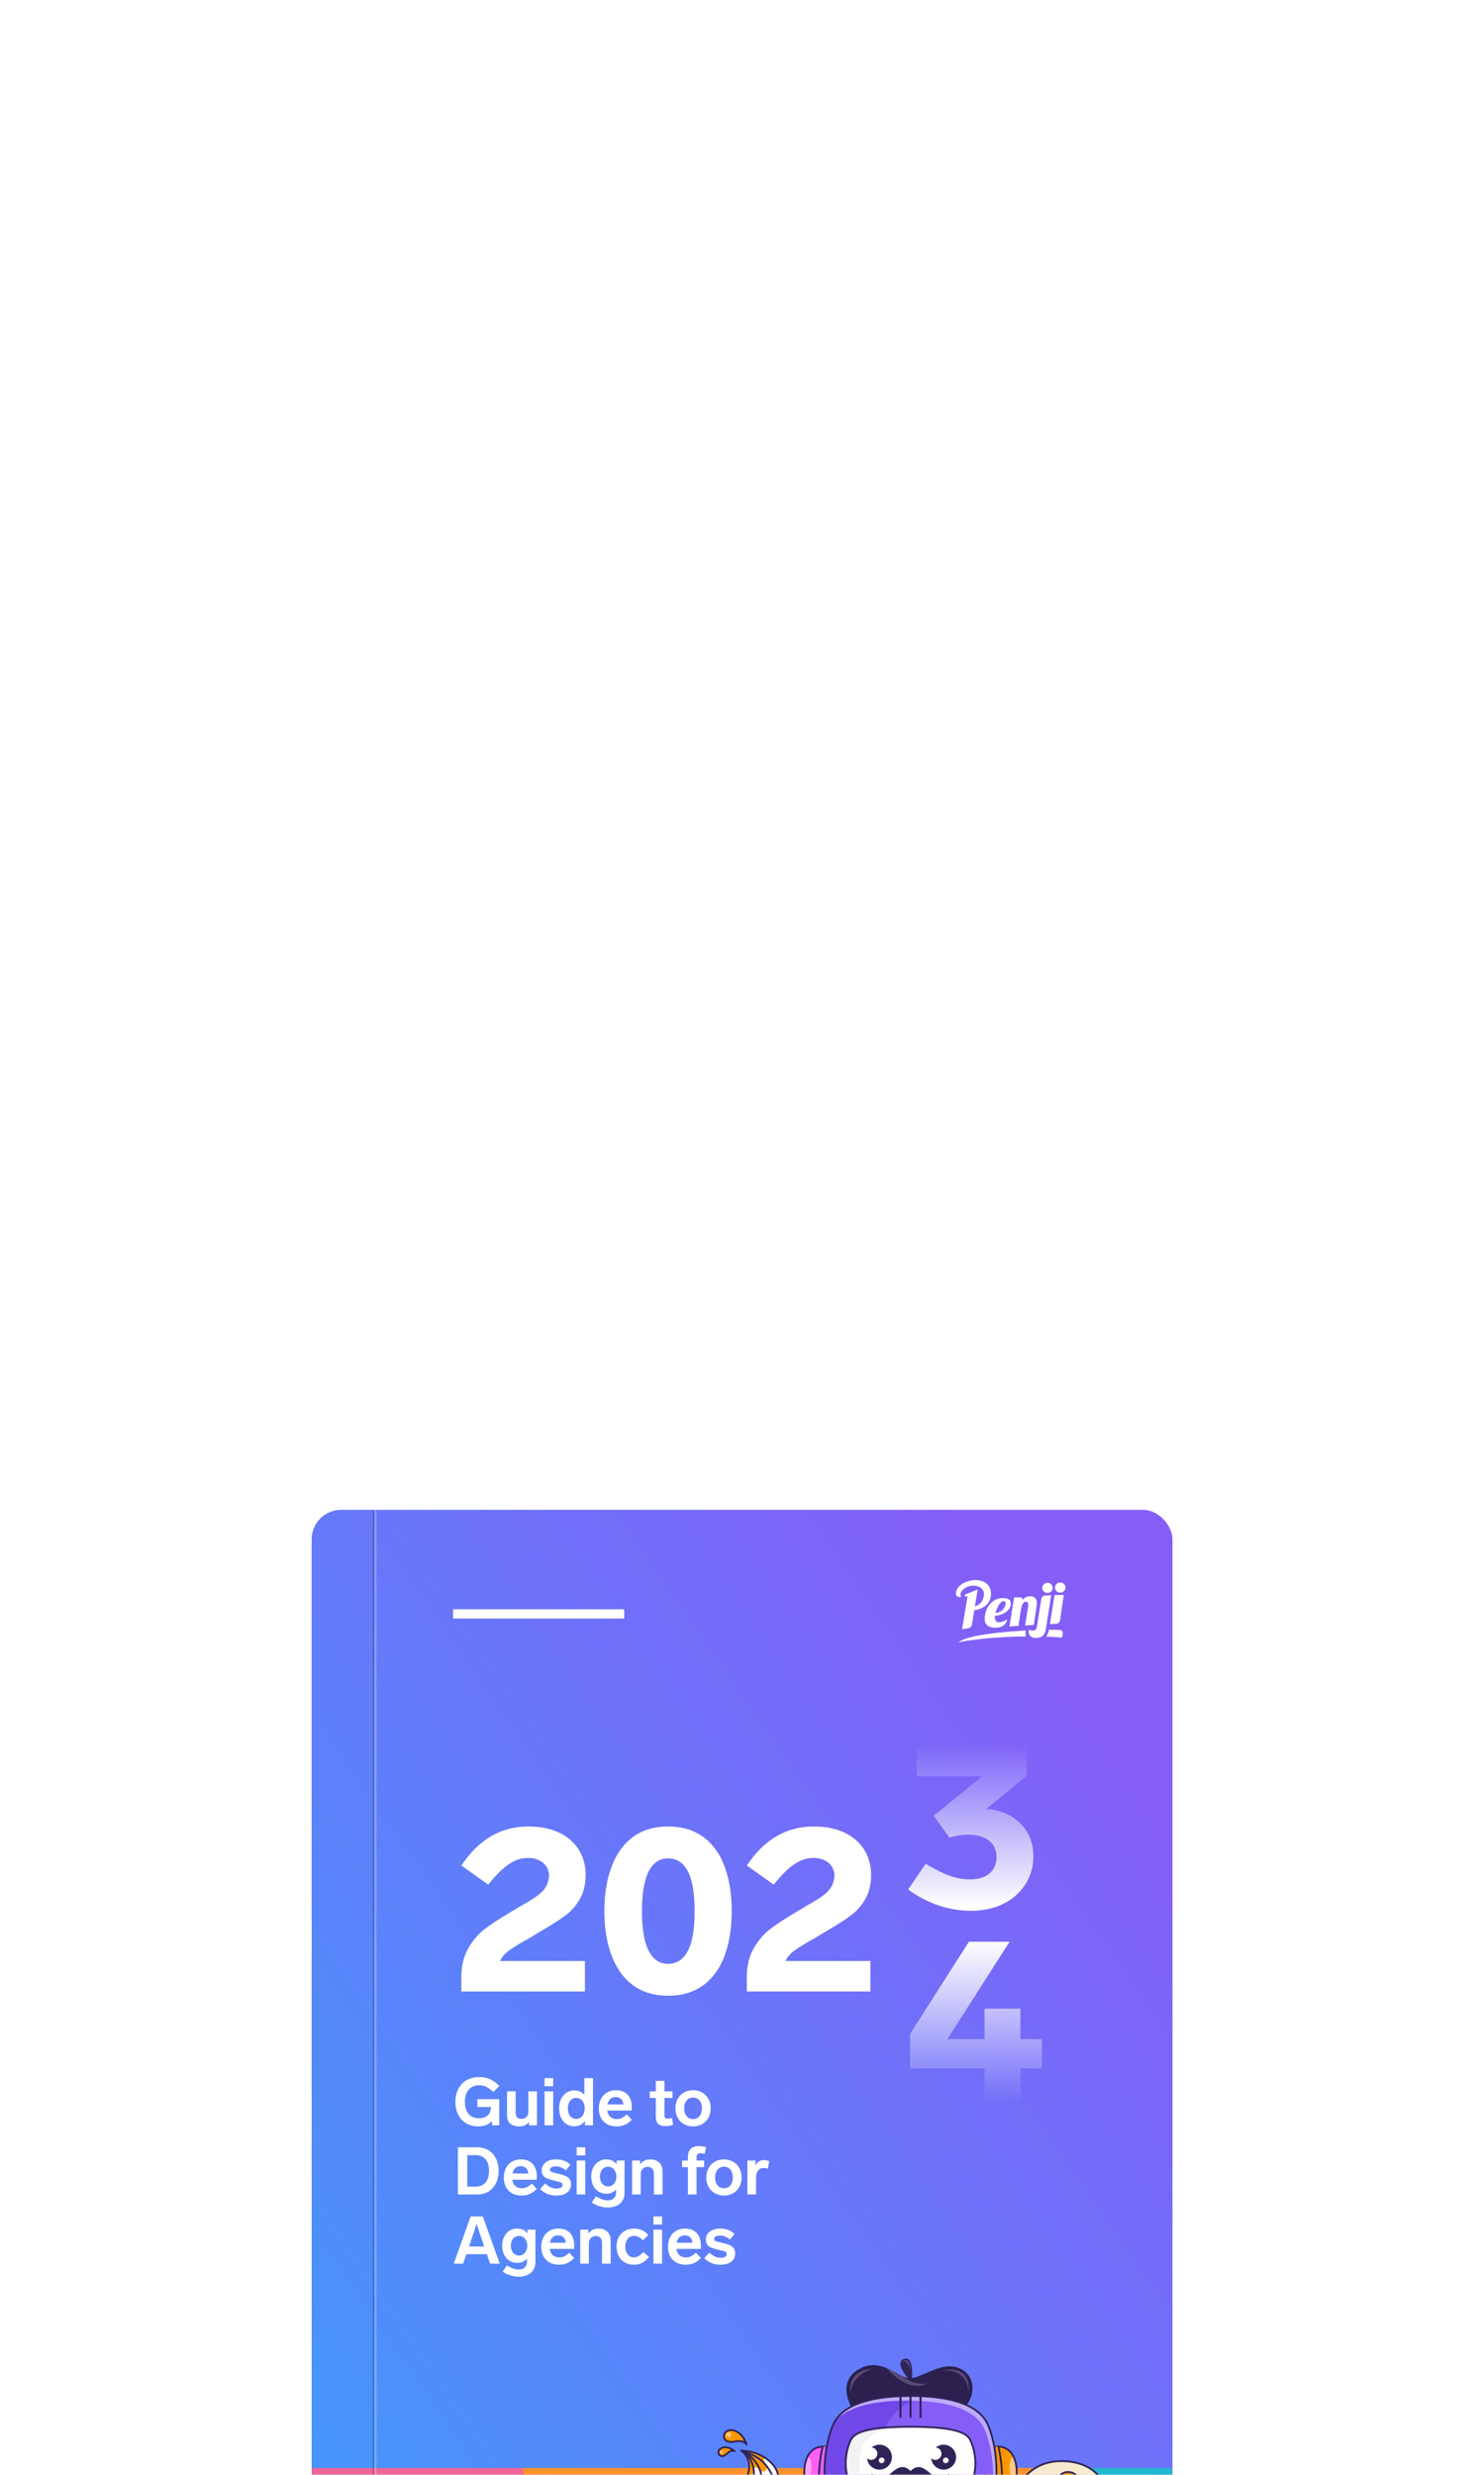 <svg width="880" height="1467" viewBox="0 0 880 1467" fill="none" xmlns="http://www.w3.org/2000/svg">
<g filter="url(#filter0_ddddd_45_76)">
<g clip-path="url(#clip0_45_76)">
<rect x="184.802" y="34" width="510.462" height="790" rx="17.515" fill="url(#paint0_linear_45_76)"/>
<g clip-path="url(#clip1_45_76)">
<path d="M119.269 578.237L308.233 578.237L377.851 850.883H46.667L119.269 578.237Z" fill="#F06595"/>
<path d="M516.093 578.237L705.057 578.237L774.676 850.883H443.491L516.093 578.237Z" fill="#22B8CF"/>
<path d="M562.237 850.883L373.273 850.883L303.655 578.237H634.839L562.237 850.883Z" fill="#FF922B"/>
</g>
<line x1="268.671" y1="95.696" x2="370.145" y2="95.696" stroke="white" stroke-width="5.474"/>
<g clip-path="url(#clip2_45_76)">
<path d="M577.751 93.536C577.689 93.914 577.628 94.283 577.568 94.652C577.469 95.266 577.371 95.881 577.273 96.495C577.163 97.178 577.053 97.861 576.942 98.543C576.809 99.368 576.675 100.193 576.542 101.018C576.481 101.393 576.427 101.77 576.355 102.144C576.158 103.159 575.335 103.975 574.312 104.158C573.49 104.305 572.665 104.436 571.842 104.574C571.472 104.636 571.103 104.698 570.734 104.761C570.705 104.766 570.677 104.773 570.649 104.776C570.524 104.786 570.489 104.751 570.506 104.628C570.527 104.48 570.555 104.332 570.579 104.185C570.739 103.23 570.9 102.275 571.06 101.321C571.216 100.395 571.376 99.469 571.532 98.543C571.699 97.548 571.862 96.553 572.029 95.558C572.219 94.427 572.413 93.297 572.603 92.166C572.758 91.234 572.911 90.302 573.067 89.37C573.222 88.449 573.378 87.528 573.535 86.608C573.596 86.245 573.657 85.881 573.717 85.517C573.726 85.461 573.726 85.404 573.731 85.324C573.547 85.305 573.37 85.313 573.194 85.31C573.01 85.307 572.825 85.308 572.64 85.308C572.463 85.308 572.285 85.308 572.086 85.308C572.131 84.931 572.208 84.573 572.275 84.204L579.713 81.25C579.709 81.322 579.712 81.376 579.703 81.428C579.513 82.6 579.323 83.772 579.132 84.943C578.94 86.132 578.753 87.322 578.563 88.512C578.422 89.388 578.28 90.264 578.136 91.139C578.135 91.155 578.135 91.172 578.136 91.188C578.168 91.187 578.199 91.184 578.23 91.178C579.556 90.787 580.699 90.099 581.618 89.06C582.48 88.088 583.014 86.951 583.279 85.683C583.416 85.021 583.475 84.346 583.456 83.671C583.427 82.591 583.038 81.659 582.298 80.876C581.514 80.046 580.535 79.553 579.45 79.248C578.877 79.09 578.29 78.993 577.697 78.959C576.006 78.856 574.405 79.177 572.904 79.969C572.335 80.27 571.818 80.645 571.343 81.08C570.885 81.498 570.461 81.945 570.113 82.46C569.843 82.86 569.629 83.286 569.553 83.77C569.466 84.32 569.564 84.826 569.927 85.265C569.952 85.295 569.974 85.328 569.996 85.358C569.985 85.373 569.982 85.387 569.973 85.392C569.41 85.696 568.821 85.843 568.193 85.642C567.603 85.453 567.23 85.028 567.008 84.463C566.84 84.033 566.827 83.588 566.889 83.134C566.978 82.493 567.162 81.869 567.436 81.283C567.812 80.472 568.339 79.771 568.978 79.149C569.792 78.356 570.73 77.742 571.744 77.24C573.07 76.586 574.468 76.146 575.914 75.845C576.926 75.635 577.961 75.559 578.993 75.617C580.551 75.701 582.051 76.036 583.459 76.728C584.574 77.276 585.531 78.021 586.268 79.032C586.859 79.842 587.238 80.746 587.433 81.727C587.54 82.259 587.583 82.799 587.617 83.34C587.651 83.907 587.629 84.472 587.566 85.033C587.378 86.725 586.78 88.251 585.689 89.572C584.83 90.612 583.773 91.399 582.581 92.014C581.354 92.648 580.051 93.067 578.702 93.348C578.391 93.414 578.08 93.472 577.751 93.536Z" fill="white"/>
<path d="M606.385 87.343C606.428 87.297 606.458 87.265 606.487 87.232C607.072 86.58 607.74 86.04 608.544 85.68C609.069 85.445 609.617 85.285 610.189 85.24C610.579 85.209 610.973 85.193 611.363 85.211C611.986 85.24 612.579 85.4 613.13 85.704C613.912 86.134 614.394 86.798 614.641 87.644C614.778 88.111 614.837 88.591 614.852 89.077C614.877 89.893 614.79 90.7 614.658 91.504C614.542 92.215 614.441 92.928 614.331 93.641C614.233 94.278 614.132 94.916 614.035 95.554C613.936 96.197 613.841 96.842 613.743 97.486C613.646 98.123 613.545 98.761 613.447 99.399C613.35 100.036 613.254 100.675 613.157 101.313C613.119 101.564 613.084 101.815 613.044 102.065C613.019 102.228 613 102.244 612.835 102.256C612.3 102.29 611.765 102.324 611.23 102.36C610.627 102.4 610.023 102.444 609.419 102.484C608.988 102.513 608.556 102.537 608.124 102.563C608.09 102.566 608.055 102.566 608.021 102.565C607.915 102.56 607.888 102.529 607.905 102.422C607.95 102.126 608 101.831 608.047 101.535C608.158 100.846 608.269 100.158 608.379 99.47C608.478 98.855 608.577 98.241 608.676 97.626C608.785 96.943 608.894 96.26 609.002 95.577C609.124 94.815 609.247 94.053 609.37 93.291C609.468 92.676 609.569 92.062 609.66 91.447C609.702 91.17 609.738 90.889 609.75 90.609C609.768 90.169 609.739 89.731 609.59 89.311C609.548 89.192 609.494 89.077 609.427 88.969C609.229 88.657 608.945 88.484 608.572 88.456C607.819 88.401 607.246 88.727 606.787 89.294C606.308 89.887 606.006 90.569 605.784 91.292C605.638 91.769 605.587 92.262 605.507 92.751C605.38 93.525 605.259 94.299 605.137 95.073C605.027 95.773 604.92 96.473 604.81 97.174C604.713 97.788 604.612 98.402 604.515 99.017C604.405 99.717 604.297 100.418 604.187 101.118C604.109 101.613 604.03 102.108 603.95 102.603C603.925 102.756 603.877 102.796 603.722 102.806C603.015 102.854 602.308 102.902 601.6 102.949C600.922 102.996 600.243 103.042 599.565 103.089C599.323 103.106 599.083 103.131 598.841 103.146C598.653 103.158 598.626 103.129 598.655 102.942C598.724 102.486 598.798 102.031 598.87 101.576C598.97 100.95 599.07 100.324 599.17 99.698C599.27 99.072 599.372 98.446 599.471 97.82C599.592 97.052 599.711 96.283 599.832 95.515C599.94 94.832 600.052 94.149 600.161 93.466C600.259 92.852 600.355 92.236 600.452 91.622C600.55 91.002 600.65 90.382 600.749 89.761C600.847 89.147 600.944 88.532 601.04 87.917C601.134 87.32 601.229 86.722 601.323 86.124C601.344 85.994 601.368 85.976 601.507 85.971C601.512 85.971 601.518 85.971 601.524 85.971C602.378 85.957 603.232 85.943 604.085 85.929C604.408 85.923 604.73 85.908 605.053 85.905C605.703 85.899 606.226 86.318 606.354 86.95C606.378 87.07 606.374 87.197 606.385 87.343Z" fill="white"/>
<path d="M610.079 105.062C610.173 105.097 610.231 105.116 610.287 105.139C610.938 105.408 611.613 105.576 612.32 105.567C612.748 105.56 613.171 105.487 613.576 105.349C614.086 105.178 614.424 104.834 614.609 104.33C614.731 103.998 614.791 103.651 614.852 103.305C614.98 102.573 615.105 101.84 615.225 101.106C615.36 100.27 615.486 99.432 615.619 98.596C615.752 97.759 615.888 96.923 616.021 96.086C616.142 95.318 616.26 94.549 616.382 93.78C616.479 93.165 616.579 92.551 616.677 91.937C616.786 91.254 616.892 90.57 617 89.887C617.123 89.114 617.246 88.34 617.37 87.566C617.407 87.333 617.444 87.098 617.481 86.866C617.661 85.755 618.579 84.88 619.699 84.753C619.836 84.737 619.975 84.728 620.113 84.725C620.707 84.707 621.301 84.694 621.895 84.678C622.304 84.667 622.713 84.654 623.123 84.642C623.157 84.641 623.192 84.638 623.227 84.641C623.326 84.647 623.35 84.668 623.338 84.771C623.317 84.954 623.286 85.136 623.258 85.318C623.133 86.109 623.008 86.9 622.883 87.691C622.751 88.523 622.616 89.353 622.485 90.184C622.374 90.884 622.267 91.585 622.157 92.285C622.062 92.888 621.967 93.492 621.871 94.095C621.772 94.721 621.672 95.347 621.572 95.973C621.461 96.673 621.35 97.373 621.24 98.074C621.143 98.688 621.046 99.303 620.949 99.918C620.827 100.692 620.704 101.466 620.581 102.24C620.508 102.701 620.41 103.16 620.371 103.624C620.34 104.003 620.289 104.38 620.219 104.753C620.034 105.715 619.758 106.646 619.261 107.5C618.537 108.744 617.467 109.506 616.063 109.803C615.249 109.976 614.427 109.977 613.601 109.915C613.044 109.873 612.507 109.752 611.998 109.52C610.954 109.044 610.342 108.226 610.114 107.112C610.009 106.62 609.982 106.115 610.031 105.615C610.05 105.443 610.061 105.272 610.079 105.062Z" fill="white"/>
<path d="M590.034 96.791C589.958 97.344 589.919 97.888 589.983 98.437C590.016 98.719 590.075 98.994 590.176 99.26C590.462 100.012 591.018 100.438 591.796 100.585C592.389 100.698 592.98 100.655 593.565 100.536C594.845 100.276 596 99.729 597.075 98.999C597.125 98.966 597.179 98.939 597.259 98.894C597.259 98.965 597.266 99.004 597.257 99.039C597.017 100.026 596.619 100.941 595.961 101.727C595.346 102.459 594.577 102.976 593.691 103.322C593.022 103.584 592.325 103.731 591.612 103.816C590.911 103.9 590.207 103.908 589.505 103.871C588.515 103.819 587.551 103.636 586.636 103.23C585.27 102.623 584.417 101.594 584.077 100.143C583.889 99.344 583.867 98.534 583.925 97.718C584.05 95.971 584.54 94.319 585.229 92.721C585.64 91.767 586.198 90.898 586.862 90.099C587.562 89.256 588.353 88.508 589.255 87.883C590.251 87.194 591.357 86.762 592.54 86.523C593.214 86.388 593.895 86.322 594.583 86.302C595.295 86.281 596 86.316 596.699 86.456C597.222 86.56 597.722 86.731 598.174 87.025C598.864 87.474 599.262 88.114 599.377 88.921C599.548 90.119 599.299 91.24 598.69 92.279C598.138 93.22 597.384 93.977 596.507 94.615C595.287 95.504 593.923 96.077 592.462 96.43C591.818 96.588 591.163 96.694 590.503 96.747C590.353 96.759 590.205 96.775 590.034 96.791ZM590.312 95.143C590.379 95.143 590.431 95.146 590.482 95.143C590.93 95.108 591.376 95.051 591.807 94.916C593.174 94.487 594.295 93.704 595.17 92.568C595.595 92.015 595.922 91.407 596.114 90.731C596.227 90.331 596.284 89.917 596.284 89.501C596.284 89.202 596.258 88.902 596.125 88.624C595.992 88.342 595.774 88.163 595.468 88.123C595.296 88.104 595.122 88.107 594.951 88.134C594.549 88.192 594.198 88.379 593.874 88.619C593.471 88.916 593.138 89.282 592.836 89.677C592.279 90.405 591.833 91.198 591.438 92.021C590.959 93.016 590.599 94.054 590.312 95.143H590.312Z" fill="white"/>
<path d="M622.611 101.73C622.637 101.554 622.662 101.379 622.689 101.203C622.814 100.412 622.939 99.621 623.065 98.83C623.174 98.147 623.287 97.465 623.394 96.782C623.515 96.014 623.634 95.245 623.755 94.477C623.888 93.64 624.024 92.804 624.157 91.968C624.278 91.199 624.397 90.43 624.518 89.662C624.626 88.979 624.737 88.297 624.846 87.614C624.944 86.999 625.041 86.385 625.137 85.77C625.192 85.423 625.248 85.076 625.305 84.729C625.33 84.579 625.34 84.573 625.49 84.558C625.513 84.555 625.536 84.555 625.56 84.554C626.114 84.539 626.666 84.525 627.22 84.508C628.004 84.484 628.788 84.459 629.571 84.433C629.929 84.422 630.286 84.409 630.643 84.399C630.812 84.394 630.834 84.421 630.809 84.59C630.688 85.399 630.563 86.208 630.443 87.017C630.321 87.831 630.205 88.648 630.084 89.463C629.964 90.272 629.839 91.081 629.719 91.89C629.62 92.551 629.526 93.213 629.428 93.874C629.342 94.456 629.253 95.037 629.166 95.618C629.079 96.199 628.996 96.781 628.91 97.362C628.825 97.938 628.739 98.514 628.652 99.089C628.628 99.249 628.608 99.409 628.572 99.566C628.334 100.606 627.525 101.372 626.477 101.546C626.319 101.573 626.156 101.579 625.995 101.587C625.454 101.616 624.913 101.641 624.372 101.67C623.808 101.7 623.244 101.732 622.68 101.764L622.611 101.73Z" fill="white"/>
<path d="M568.523 112.459C568.731 112.308 568.935 112.147 569.149 112.006C569.869 111.529 570.647 111.166 571.446 110.845C572.974 110.233 574.553 109.784 576.149 109.388C577.525 109.047 578.911 108.755 580.305 108.499C581.341 108.308 582.382 108.135 583.421 107.966C584.234 107.833 585.048 107.711 585.864 107.595C586.6 107.491 587.337 107.399 588.074 107.305C588.777 107.214 589.48 107.125 590.183 107.041C590.744 106.975 591.306 106.917 591.867 106.856C592.359 106.802 592.852 106.745 593.344 106.695C593.757 106.652 594.171 106.617 594.584 106.578C595.128 106.525 595.673 106.468 596.218 106.417C596.671 106.375 597.125 106.341 597.578 106.302C598.066 106.26 598.554 106.215 599.042 106.174C599.364 106.147 599.686 106.124 600.008 106.099C600.582 106.054 601.157 106.009 601.731 105.967C602.111 105.939 602.49 105.915 602.87 105.889C603.514 105.846 604.158 105.802 604.802 105.758C605.003 105.745 605.205 105.732 605.406 105.721C606.12 105.681 606.834 105.642 607.548 105.604C607.726 105.595 607.904 105.583 608.083 105.573C608.128 105.57 608.173 105.573 608.237 105.573C608.051 106.742 608.073 107.889 608.397 109.033C608.328 109.039 608.284 109.046 608.239 109.047C607.501 109.059 606.762 109.069 606.024 109.081C605.465 109.091 604.906 109.104 604.346 109.118C603.568 109.139 602.79 109.161 602.011 109.186C601.354 109.207 600.697 109.23 600.04 109.255C599.51 109.275 598.98 109.298 598.45 109.322C597.707 109.356 596.965 109.391 596.222 109.428C595.606 109.459 594.99 109.493 594.374 109.53C593.614 109.575 592.855 109.621 592.095 109.67C591.428 109.713 590.761 109.759 590.095 109.808C589.342 109.863 588.589 109.921 587.836 109.981C587.153 110.036 586.469 110.094 585.786 110.155C585.046 110.221 584.306 110.29 583.566 110.362C582.781 110.44 581.996 110.518 581.211 110.605C580.364 110.699 579.517 110.8 578.671 110.904C577.819 111.008 576.967 111.112 576.117 111.228C575.289 111.342 574.463 111.462 573.639 111.596C572.461 111.788 571.287 111.991 570.113 112.198C569.642 112.281 569.176 112.388 568.707 112.483C568.653 112.494 568.597 112.501 568.543 112.511C568.537 112.495 568.53 112.478 568.523 112.459Z" fill="white"/>
<path d="M620.351 109.138C620.565 108.809 620.783 108.483 620.99 108.151C621.352 107.571 621.566 106.933 621.71 106.27C621.792 105.893 621.865 105.514 621.946 105.116C621.991 105.108 622.036 105.103 622.081 105.101C623.056 105.101 624.031 105.098 625.006 105.103C625.525 105.106 626.043 105.113 626.562 105.133C627.23 105.159 627.897 105.194 628.565 105.237C628.799 105.252 629.032 105.301 629.266 105.331C629.431 105.352 629.554 105.438 629.66 105.56C629.946 105.888 630.097 106.277 630.156 106.702C630.281 107.592 630.148 108.449 629.792 109.271C629.735 109.402 629.649 109.52 629.575 109.644C629.532 109.717 629.466 109.733 629.383 109.726C628.826 109.678 628.27 109.631 627.712 109.591C627.023 109.54 626.333 109.493 625.643 109.449C625.068 109.412 624.493 109.378 623.917 109.348C623.158 109.309 622.398 109.275 621.638 109.24C621.212 109.22 620.786 109.2 620.36 109.179L620.351 109.138Z" fill="white"/>
<path d="M628.738 83.081C627.416 83.034 626.43 82.475 625.899 81.298C625.388 80.166 625.555 79.079 626.379 78.121C626.826 77.601 627.377 77.247 628.054 77.119C629.063 76.928 629.975 77.127 630.763 77.819C631.137 78.148 631.465 78.51 631.637 78.982C632.046 80.109 631.881 81.135 631.065 82.037C630.609 82.539 630.058 82.878 629.388 83.003C629.162 83.045 628.931 83.058 628.738 83.081Z" fill="white"/>
<path d="M621.186 83.285C619.913 83.258 618.999 82.733 618.396 81.697C618.079 81.152 618.007 80.551 618.063 79.924C618.164 78.791 619.141 77.686 620.197 77.395C621.319 77.086 622.34 77.274 623.225 78.071C623.61 78.417 623.932 78.805 624.091 79.3C624.437 80.379 624.268 81.36 623.501 82.217C623.045 82.727 622.494 83.078 621.817 83.206C621.587 83.25 621.35 83.265 621.186 83.285Z" fill="white"/>
<path d="M622.611 101.73L622.681 101.765C622.635 101.798 622.612 101.785 622.611 101.73Z" fill="white"/>
<path d="M620.351 109.138L620.36 109.179L620.351 109.138Z" fill="white"/>
</g>
<g filter="url(#filter1_dd_45_76)">
<path d="M310.708 287.484C312.809 286.363 314.351 285.522 315.332 284.821L320.937 281.458C327.242 277.815 332.006 274.732 335.509 272.07C339.012 269.408 341.815 266.185 343.917 262.402C346.159 258.478 347.28 253.714 347.28 248.109C347.28 232.696 336.07 219.524 313.37 219.524C296.555 219.524 283.804 227.511 273.575 242.644L289.549 253.994C298.097 243.205 305.103 238.16 313.09 238.16C320.516 238.16 325.561 242.504 325.561 248.81C324.86 257.217 320.236 260.16 308.185 267.026L301.88 270.809C295.574 274.592 290.67 277.815 287.027 280.618C283.524 283.42 280.301 287.203 277.639 291.827C274.976 296.451 273.575 302.056 273.575 308.642V317.33H346.859V299.254H296.555C298.377 294.91 302.3 292.388 310.708 287.484ZM427.462 238.16C420.877 225.69 410.367 219.524 396.215 219.524C381.923 219.524 371.554 225.69 364.968 238.16C360.624 246.708 358.382 257.217 358.382 269.688C358.382 282.159 360.624 292.668 364.968 301.216C371.554 313.686 381.923 319.852 396.215 319.852C410.367 319.852 420.877 313.686 427.462 301.216C431.806 292.388 433.908 281.879 433.908 269.688C433.908 257.497 431.806 246.988 427.462 238.16ZM384.305 246.848C386.967 241.243 390.89 238.441 396.215 238.441C401.54 238.441 405.603 241.243 408.266 246.848C410.648 251.752 411.909 259.459 411.909 269.688C411.909 279.917 410.648 287.624 408.266 292.528C405.603 298.133 401.54 300.935 396.215 300.935C390.89 300.935 386.967 298.133 384.305 292.528C381.923 287.343 380.661 279.637 380.661 269.688C380.661 259.739 381.923 252.033 384.305 246.848ZM479.976 287.484C482.078 286.363 483.62 285.522 484.6 284.821L490.205 281.458C496.511 277.815 501.275 274.732 504.778 272.07C508.281 269.408 511.084 266.185 513.185 262.402C515.427 258.478 516.548 253.714 516.548 248.109C516.548 232.696 505.339 219.524 482.639 219.524C465.824 219.524 453.073 227.511 442.844 242.644L458.818 253.994C467.365 243.205 474.372 238.16 482.358 238.16C489.785 238.16 494.829 242.504 494.829 248.81C494.129 257.217 489.505 260.16 477.454 267.026L471.149 270.809C464.843 274.592 459.939 277.815 456.296 280.618C452.793 283.42 449.57 287.203 446.908 291.827C444.245 296.451 442.844 302.056 442.844 308.642V317.33H516.128V299.254H465.824C467.646 294.91 471.569 292.388 479.976 287.484Z" fill="white"/>
</g>
<path d="M612.804 239.597C612.804 231.47 610.142 224.884 604.957 219.84C599.773 214.655 593.187 211.853 584.92 211.292L608.74 191.675V173.879H543.584V191.955H582.397L553.672 215.356L563.061 228.387C566.424 227.126 570.347 226.565 574.691 226.565C584.079 226.565 590.945 231.33 590.945 239.597C590.945 247.864 585.34 253.049 575.391 253.049C566.844 253.049 559.978 250.386 548.908 243.8L538.539 259.074C550.169 267.481 562.64 271.685 575.952 271.685C599.492 271.685 612.804 256.131 612.804 239.597Z" fill="url(#paint1_linear_45_76)"/>
<path d="M605.115 347.743V329.668H583.816V347.743H561.817L598.669 290.013H574.568L539.678 344.661V365.119H583.816V385.296H605.115V365.119H617.866V347.743H605.115Z" fill="url(#paint2_linear_45_76)"/>
<g filter="url(#filter2_dd_45_76)">
<path d="M283.055 385.795H291.055V386.229C291.055 390.13 288.415 392.495 284.001 392.495C278.839 392.495 275.686 388.948 275.686 382.642C275.686 376.494 279.036 372.908 284.119 372.908C285.656 372.908 287.036 373.223 288.257 373.815C289.518 374.406 290.977 375.43 292.592 376.888L296.06 373.302C292.317 369.519 289.006 368.061 284.159 368.061C275.489 367.943 269.971 374.366 270.05 382.642C270.05 391.194 275.055 397.303 283.568 397.303C287.272 397.303 289.952 396.199 291.568 394.032L291.844 396.672H296.06V381.145H283.055V385.795ZM313.278 376.534V388.672C313.278 391.391 311.701 392.849 309.14 392.849C306.933 392.849 305.79 391.588 305.79 389.499V376.534H300.667V390.918C300.667 394.82 303.031 397.303 307.8 397.303C310.677 397.303 312.647 396.278 313.711 394.544V396.672H318.401V376.534H313.278ZM328.035 376.534H322.911V396.672H328.035V376.534ZM328.035 368.691H322.911V373.499H328.035V368.691ZM346.523 368.691V378.622C345.144 376.849 343.134 375.982 340.494 375.982C335.37 375.982 331.548 380.159 331.548 386.623C331.548 393.007 335.292 397.263 340.454 397.263C343.292 397.263 345.42 396.199 346.878 394.032V396.672H351.646V368.691H346.523ZM346.72 386.623C346.72 390.406 344.632 392.849 341.636 392.849C338.641 392.849 336.75 390.406 336.75 386.623C336.75 382.839 338.72 380.435 341.676 380.435C344.632 380.435 346.72 382.8 346.72 386.623ZM371.77 390.209C370.509 391.273 369.484 391.982 368.657 392.376C367.869 392.77 366.923 392.968 365.78 392.968C362.43 392.968 360.578 391.036 360.105 387.923H374.568C374.608 387.332 374.647 386.662 374.647 385.913C374.647 379.608 371.258 375.864 365.228 375.864C358.962 375.864 355.1 380.435 355.1 386.701C355.1 393.125 359.159 397.303 365.662 397.303C369.09 397.303 371.81 396.238 374.647 393.362L371.77 390.209ZM360.223 384.258C360.814 381.539 362.43 379.884 365.071 379.884C367.79 379.884 369.445 381.539 369.642 384.258H360.223ZM398.54 392.337C397.555 392.573 396.727 392.692 396.018 392.692C394.599 392.692 394.008 392.219 394.008 390.839V380.435H398.816V376.534H394.008V370.307H388.885V376.534H385.298V380.435H388.885V391.47C388.885 395.293 390.619 397.145 394.599 397.145C396.136 397.145 397.634 396.908 399.131 396.396L398.54 392.337ZM421.44 386.583C421.44 380.199 417.065 375.864 410.996 375.864C404.888 375.864 400.513 380.199 400.513 386.583C400.513 392.968 404.888 397.303 410.996 397.303C417.065 397.303 421.44 392.968 421.44 386.583ZM405.715 386.583C405.715 382.76 407.804 380.199 410.996 380.199C414.149 380.199 416.238 382.76 416.238 386.583C416.238 390.485 414.149 392.968 410.996 392.968C407.804 392.968 405.715 390.485 405.715 386.583ZM295.666 423.682C295.666 415.445 290.858 409.691 282.937 409.691H271.548V437.672H282.937C290.858 437.672 295.666 431.918 295.666 423.682ZM282.11 414.342C286.878 414.342 289.991 417.534 289.991 423.682C289.991 429.83 286.878 433.022 282.11 433.022H277.065V414.342H282.11ZM315.427 431.209C314.166 432.273 313.141 432.982 312.314 433.376C311.526 433.77 310.58 433.968 309.437 433.968C306.087 433.968 304.235 432.036 303.762 428.923H318.225C318.265 428.332 318.304 427.662 318.304 426.913C318.304 420.608 314.915 416.864 308.885 416.864C302.619 416.864 298.757 421.435 298.757 427.701C298.757 434.125 302.816 438.303 309.319 438.303C312.747 438.303 315.466 437.238 318.304 434.362L315.427 431.209ZM303.88 425.258C304.471 422.539 306.087 420.884 308.727 420.884C311.447 420.884 313.102 422.539 313.299 425.258H303.88ZM338.305 420.017C335.507 417.691 333.103 416.864 329.635 416.864C324.354 416.864 321.241 419.701 321.241 423.169C321.241 426.756 322.896 428.174 328.65 429.435C330.069 429.751 331.054 429.987 331.606 430.145C332.157 430.263 332.63 430.499 333.024 430.815C333.418 431.091 333.615 431.524 333.615 432.036C333.615 433.416 332.157 434.165 330.108 434.165C328.886 434.165 327.822 433.968 326.837 433.573C325.852 433.14 324.669 432.352 323.211 431.169L320.256 434.48C323.448 437.317 326.167 438.303 329.99 438.303C335.349 438.303 338.62 435.662 338.62 431.721C338.62 427.977 336.492 426.559 330.817 425.297C327.98 424.667 327.192 424.47 326.561 423.997C326.285 423.76 326.128 423.445 326.128 423.012C326.128 421.79 327.468 421.002 329.517 421.002C331.684 421.002 333.182 421.514 335.546 423.366L338.305 420.017ZM347.085 417.534H341.962V437.672H347.085V417.534ZM347.085 409.691H341.962V414.499H347.085V409.691ZM365.613 417.534V419.78C364.313 417.849 362.263 416.864 359.465 416.864C354.381 416.864 350.598 421.041 350.598 427.031C350.598 433.061 354.381 437.199 359.465 437.199C362.027 437.199 363.958 436.332 365.337 434.637V436.253C365.337 439.603 363.406 441.14 360.411 441.14C358.165 441.14 356.352 440.47 353.396 438.736L350.913 442.441C353.948 444.411 357.14 445.396 360.49 445.396C366.165 445.396 370.342 442.362 370.342 436.687V417.534H365.613ZM365.495 427.031C365.495 430.499 363.446 432.864 360.608 432.864C357.731 432.864 355.761 430.499 355.761 427.031C355.761 423.563 357.731 421.238 360.608 421.238C363.446 421.238 365.495 423.563 365.495 427.031ZM392.878 423.879C392.878 419.662 390.238 416.864 385.666 416.864C382.986 416.864 380.898 417.928 379.597 419.82V417.534H374.829V437.672H379.952V425.534C379.952 423.012 381.647 421.278 384.011 421.278C386.415 421.278 387.755 422.736 387.755 425.416V437.672H392.878V423.879ZM413.056 415.8C413.056 413.908 413.804 413.199 415.499 413.199C416.129 413.199 416.918 413.317 417.863 413.514L418.77 409.691C417.351 409.218 415.932 408.982 414.474 408.982C410.218 408.982 407.932 411.149 407.932 415.524V417.534H404.464V421.435H407.932V437.672H413.056V421.435H417.548V417.534H413.056V415.8ZM439.759 427.583C439.759 421.199 435.384 416.864 429.315 416.864C423.207 416.864 418.832 421.199 418.832 427.583C418.832 433.968 423.207 438.303 429.315 438.303C435.384 438.303 439.759 433.968 439.759 427.583ZM424.034 427.583C424.034 423.76 426.123 421.199 429.315 421.199C432.468 421.199 434.557 423.76 434.557 427.583C434.557 431.485 432.468 433.968 429.315 433.968C426.123 433.968 424.034 431.485 424.034 427.583ZM456.223 417.849C454.962 417.455 453.898 417.258 453.031 417.258C450.706 417.258 449.05 418.322 447.986 420.489V417.534H443.218V437.672H448.341V427.741C448.341 424.115 450.036 421.948 452.755 421.948C453.425 421.948 454.292 422.066 455.317 422.342L456.223 417.849ZM290.622 478.672H296.336L286.326 450.691H279.075L269.065 478.672H274.622L276.553 473.076H288.73L290.622 478.672ZM278.129 468.504L279.193 465.352L279.587 464.169C281.045 459.953 282.07 456.879 282.622 454.948C283.292 457.273 284.238 460.071 285.38 463.302L286.05 465.273L287.154 468.504H278.129ZM312.772 458.534V460.78C311.472 458.849 309.422 457.864 306.624 457.864C301.54 457.864 297.757 462.041 297.757 468.031C297.757 474.061 301.54 478.199 306.624 478.199C309.186 478.199 311.117 477.332 312.496 475.637V477.253C312.496 480.603 310.565 482.14 307.57 482.14C305.324 482.14 303.511 481.47 300.555 479.736L298.072 483.441C301.107 485.411 304.299 486.396 307.649 486.396C313.324 486.396 317.501 483.362 317.501 477.687V458.534H312.772ZM312.654 468.031C312.654 471.499 310.605 473.864 307.767 473.864C304.89 473.864 302.92 471.499 302.92 468.031C302.92 464.563 304.89 462.238 307.767 462.238C310.605 462.238 312.654 464.563 312.654 468.031ZM337.633 472.209C336.372 473.273 335.348 473.982 334.52 474.376C333.732 474.77 332.786 474.968 331.643 474.968C328.293 474.968 326.441 473.036 325.968 469.923H340.431C340.471 469.332 340.51 468.662 340.51 467.913C340.51 461.608 337.121 457.864 331.091 457.864C324.825 457.864 320.963 462.435 320.963 468.701C320.963 475.125 325.022 479.303 331.525 479.303C334.954 479.303 337.673 478.238 340.51 475.362L337.633 472.209ZM326.086 466.258C326.678 463.539 328.293 461.884 330.934 461.884C333.653 461.884 335.308 463.539 335.505 466.258H326.086ZM362.128 464.879C362.128 460.662 359.488 457.864 354.916 457.864C352.236 457.864 350.148 458.928 348.847 460.82V458.534H344.079V478.672H349.202V466.534C349.202 464.012 350.896 462.278 353.261 462.278C355.665 462.278 357.005 463.736 357.005 466.416V478.672H362.128V464.879ZM376.011 462.199C377.705 462.199 379.085 462.79 381.252 464.839L384.444 461.687C381.883 458.888 379.361 457.864 376.011 457.864C369.902 457.864 365.607 462.002 365.607 468.583C365.607 475.165 369.823 479.303 375.892 479.303C379.518 479.303 382.04 478.12 384.838 474.652L381.449 471.815C379.361 474.061 377.902 474.928 375.971 474.928C372.7 474.928 370.809 472.248 370.809 468.583C370.809 464.918 372.74 462.199 376.011 462.199ZM392.614 458.534H387.491V478.672H392.614V458.534ZM392.614 450.691H387.491V455.499H392.614V450.691ZM412.758 472.209C411.496 473.273 410.472 473.982 409.644 474.376C408.856 474.77 407.91 474.968 406.767 474.968C403.417 474.968 401.565 473.036 401.092 469.923H415.556C415.595 469.332 415.634 468.662 415.634 467.913C415.634 461.608 412.245 457.864 406.216 457.864C399.949 457.864 396.087 462.435 396.087 468.701C396.087 475.125 400.146 479.303 406.649 479.303C410.078 479.303 412.797 478.238 415.634 475.362L412.758 472.209ZM401.211 466.258C401.802 463.539 403.417 461.884 406.058 461.884C408.777 461.884 410.432 463.539 410.629 466.258H401.211ZM435.636 461.017C432.838 458.691 430.434 457.864 426.966 457.864C421.685 457.864 418.571 460.701 418.571 464.169C418.571 467.756 420.227 469.174 425.98 470.435C427.399 470.751 428.384 470.987 428.936 471.145C429.488 471.263 429.961 471.499 430.355 471.815C430.749 472.091 430.946 472.524 430.946 473.036C430.946 474.416 429.488 475.165 427.438 475.165C426.217 475.165 425.153 474.968 424.167 474.573C423.182 474.14 422 473.352 420.542 472.169L417.586 475.48C420.778 478.317 423.497 479.303 427.32 479.303C432.68 479.303 435.951 476.662 435.951 472.721C435.951 468.977 433.823 467.559 428.148 466.297C425.31 465.667 424.522 465.47 423.892 464.997C423.616 464.76 423.458 464.445 423.458 464.012C423.458 462.79 424.798 462.002 426.847 462.002C429.015 462.002 430.512 462.514 432.877 464.366L435.636 461.017Z" fill="white"/>
</g>
<path d="M500.09 636.316C490.548 632.017 474.833 626.65 463.806 625.987L467.109 648.614C481.74 658.752 501.285 668.277 501.285 668.277L512.312 654.048C512.312 654.048 514.869 642.972 500.09 636.316Z" fill="#5CBBFF"/>
<path d="M500.09 636.316C490.548 632.017 474.833 626.648 463.806 625.987L464.075 627.743C474.876 628.967 489.022 633.867 497.868 637.851C510.104 643.363 510.462 651.901 510.225 654.679L512.334 654.048C512.334 654.048 514.869 642.972 500.09 636.316Z" fill="#B7E1FF"/>
<path d="M504.461 664.191C504.461 664.191 481.964 653.056 466.324 643.174" stroke="#302357" stroke-width="1.069" stroke-linecap="round" stroke-linejoin="round"/>
<path d="M500.09 636.316C490.548 632.017 474.833 626.65 463.806 625.987L467.109 648.614C481.74 658.752 501.285 668.277 501.285 668.277L512.312 654.048C512.312 654.048 514.869 642.972 500.09 636.316Z" stroke="#302357" stroke-width="1.069" stroke-linecap="round" stroke-linejoin="round"/>
<path d="M567.528 654.048C567.528 654.048 564.983 642.972 579.762 636.316C594.541 629.66 624.137 620.429 628.169 630.113C633.023 641.742 578.545 668.282 578.545 668.282L567.528 654.048Z" fill="#5CBBFF"/>
<path d="M581.997 637.851C569.762 643.363 569.403 651.901 569.64 654.679L567.531 654.048C567.531 654.048 564.985 642.972 579.764 636.316C593.662 630.056 620.652 621.523 627.181 628.573C618.136 624.579 594.643 632.155 581.997 637.851Z" fill="#B7E1FF"/>
<path d="M575.39 664.191C575.39 664.191 628.193 638.066 628.25 630.321" stroke="#302357" stroke-width="1.069" stroke-linecap="round" stroke-linejoin="round"/>
<path d="M567.528 654.048C567.528 654.048 564.983 642.972 579.762 636.316C594.541 629.66 624.137 620.429 628.169 630.113C633.023 641.742 578.545 668.282 578.545 668.282L567.528 654.048Z" stroke="#302357" stroke-width="1.069" stroke-linecap="round" stroke-linejoin="round"/>
<path d="M456.888 618.395L452.319 620.606L463.7 642.182L468.803 651.85C469.268 652.733 470.058 653.4 471.006 653.712C471.954 654.023 472.986 653.954 473.884 653.519C474.785 653.087 475.483 652.321 475.829 651.383C476.175 650.445 476.143 649.41 475.739 648.495L461.459 616.183L456.888 618.395Z" fill="#CDBBFC" stroke="#302357" stroke-width="1.069" stroke-linecap="round" stroke-linejoin="round"/>
<path d="M457.86 620.169C461.858 618.233 464.137 614.677 462.95 612.225C461.763 609.773 457.56 609.354 453.562 611.289C449.564 613.224 447.285 616.781 448.472 619.233C449.659 621.685 453.862 622.104 457.86 620.169Z" fill="#E3D9FD" stroke="#302357" stroke-width="1.069" stroke-linecap="round" stroke-linejoin="round"/>
<path d="M439.574 591.72C439.574 591.72 447.088 596.421 443.107 607.044C440.467 614.075 448.822 620.833 457.255 615.531C468.229 608.629 457.298 592.014 439.574 591.72Z" fill="white"/>
<path d="M445.639 606.1C446.126 605.666 446.461 605.088 446.594 604.449C446.729 603.891 446.753 603.308 446.945 602.766C447.136 602.224 447.546 601.707 448.112 601.623C448.628 601.547 449.129 601.847 449.496 602.216C449.863 602.586 450.143 603.025 450.529 603.384C450.944 603.759 451.466 603.995 452.021 604.061C452.577 604.126 453.139 604.017 453.63 603.748C454.106 603.456 454.463 603.004 454.637 602.473C454.811 601.942 454.791 601.366 454.58 600.849C454.291 600.229 453.725 599.77 453.39 599.18C452.972 598.424 452.967 597.507 453.077 596.652C453.121 596.321 453.18 595.989 453.234 595.657C449.123 593.127 444.401 591.765 439.574 591.72C439.574 591.72 446.691 596.186 443.39 606.213C443.521 606.319 443.667 606.403 443.824 606.464C444.133 606.564 444.462 606.583 444.78 606.52C445.097 606.456 445.394 606.311 445.639 606.1V606.1Z" fill="#FB9600"/>
<path d="M458.825 614.342C458.825 614.342 461.063 607.988 453.191 599.163C448.819 594.263 439.574 591.72 439.574 591.72C439.574 591.72 446.829 594.379 450.151 601.968C453.342 609.25 450.065 613.025 454.636 616.801" stroke="#302357" stroke-width="1.069" stroke-linecap="round" stroke-linejoin="round"/>
<path d="M439.574 591.72C439.574 591.72 444.507 592.915 446.586 601.159C447.487 604.741 446.915 606.752 446.37 608.678C445.615 611.343 445.181 614.63 448.921 617.168" stroke="#302357" stroke-width="1.069" stroke-linecap="round" stroke-linejoin="round"/>
<path d="M439.574 591.72C439.574 591.72 447.088 596.421 443.107 607.044C440.467 614.075 448.822 620.833 457.255 615.531C468.229 608.629 457.298 592.014 439.574 591.72Z" stroke="#302357" stroke-width="1.069" stroke-linecap="round" stroke-linejoin="round"/>
<path d="M455.734 640.499C452.834 633.781 451.791 627.694 457.589 624.857C463.387 622.02 470.434 625.164 473.334 631.882C476.233 638.6 473.873 646.346 468.085 649.185C462.298 652.025 458.633 647.217 455.734 640.499Z" fill="#5CBBFF"/>
<path d="M458.209 627.529C464.005 624.692 471.055 627.834 473.954 634.541C474.143 634.984 474.31 635.428 474.456 635.874C474.271 634.494 473.899 633.147 473.347 631.869C470.448 625.151 463.398 622.006 457.603 624.843C453.064 627.068 452.718 631.278 454.172 636.227C453.587 632.468 454.501 629.339 458.209 627.529Z" fill="#B7E1FF"/>
<path d="M455.734 640.499C452.834 633.781 451.791 627.694 457.589 624.857C463.387 622.02 470.434 625.164 473.334 631.882C476.233 638.6 473.873 646.346 468.085 649.185C462.298 652.025 458.633 647.217 455.734 640.499Z" stroke="#302357" stroke-width="1.069" stroke-linecap="round" stroke-linejoin="round"/>
<path d="M540.697 551.382C540.697 551.382 529.529 539.915 535.843 537.399C542.596 534.71 540.697 551.382 540.697 551.382Z" fill="#302357"/>
<path d="M535.042 539.152C535.042 539.152 536.166 537.48 537.943 538.202C539.721 538.925 540.028 544.675 540.028 544.675C540.028 544.675 538.235 536.989 535.042 539.152Z" fill="#594A77"/>
<path d="M507.024 569.519C507.024 569.519 495.028 553.337 507.798 544.4C521.363 534.912 532 548.27 539.036 548.763C546.072 549.257 557.326 538.844 567.95 542.501C578.573 546.158 579.136 558.952 571.679 566.423L507.024 569.519Z" fill="#2B204E"/>
<path d="M537.426 551.805C544.918 555.182 549.562 551.911 549.562 551.911C543.432 552.806 538.038 549.802 534.883 547.447C532.186 546.153 529.103 544.181 525.681 542.76C527.272 544.615 531.565 549.162 537.426 551.805Z" fill="#594A77"/>
<path d="M558.556 544.246C558.556 544.246 566.577 542.089 571.045 545.924C575.514 549.759 574.387 557.316 574.387 557.316C574.387 557.316 574.597 542.955 558.556 544.246Z" fill="#594A77"/>
<path d="M504.383 557.663C504.383 557.663 503.375 552.458 505.783 548.834C508.078 545.376 512.22 543.24 517.417 543.103C517.417 543.103 505.335 546.442 504.383 557.663Z" fill="#594A77"/>
<path d="M539.926 722.091C566.589 722.091 588.203 718.753 588.203 714.634C588.203 710.516 566.589 707.177 539.926 707.177C513.263 707.177 491.648 710.516 491.648 714.634C491.648 718.753 513.263 722.091 539.926 722.091Z" fill="black" fill-opacity="0.2"/>
<path d="M579.786 655.793L568.308 632.02H511.544L500.066 655.807C478.053 712.412 529.858 714.634 539.926 714.634C549.993 714.634 601.798 712.412 579.786 655.793Z" fill="#845EF7"/>
<path d="M518.86 655.995C518.86 655.995 555.652 659.841 575.142 646.171L568.308 632.02H511.544L500.066 655.807C478.053 712.412 529.858 714.634 539.926 714.634C547.005 714.634 574.654 713.537 582.987 694.734C545.673 716.937 510.427 702.679 518.86 655.995Z" fill="#7048E8"/>
<path d="M579.786 655.793L568.308 632.02H565.657L577.254 655.807C598.902 710.77 551.048 714.437 538.809 714.626H539.926C549.993 714.634 601.798 712.412 579.786 655.793Z" fill="#BEAAFB"/>
<path d="M551.673 669.798C551.533 663.784 546.28 659.01 539.926 659.01C533.572 659.01 528.329 663.781 528.178 669.798C528.03 675.96 533.289 681.071 539.926 681.071C546.563 681.071 551.822 675.96 551.673 669.798Z" fill="#7048E8"/>
<path d="M494.987 675.934C510.36 671.079 533.092 670.044 539.829 670.044C546.566 670.044 569.298 671.077 584.673 675.934" stroke="#7048E8" stroke-width="1.069" stroke-linecap="round" stroke-linejoin="round"/>
<path d="M579.786 655.793L568.308 632.02H511.544L500.066 655.807C478.053 712.412 529.858 714.634 539.926 714.634C549.993 714.634 601.798 712.412 579.786 655.793Z" stroke="#302357" stroke-width="1.069" stroke-linecap="round" stroke-linejoin="round"/>
<path d="M495.632 603.888C494.987 611.566 494.572 617.802 486.891 617.157C479.21 616.513 476.373 610.005 477.018 602.324C477.662 594.643 481.546 588.702 489.227 589.347C496.907 589.991 496.276 596.21 495.632 603.888Z" fill="#FD5FF4"/>
<path d="M481.23 602.68C481.535 599.063 480.537 595.938 478.932 595.069C477.875 597.132 477.244 599.619 477.018 602.327C476.791 605.034 476.999 607.591 477.695 609.8C479.423 609.212 480.928 606.297 481.23 602.68Z" fill="#FDA1F9"/>
<path d="M495.632 603.888C494.987 611.566 494.572 617.802 486.891 617.157C479.21 616.513 476.373 610.005 477.018 602.324C477.662 594.643 481.546 588.702 489.227 589.347C496.907 589.991 496.276 596.21 495.632 603.888Z" stroke="#302357" stroke-width="1.069" stroke-linecap="round" stroke-linejoin="round"/>
<g style="mix-blend-mode:multiply">
<g style="mix-blend-mode:multiply">
<path d="M495.632 603.888C496.276 596.21 496.905 589.994 489.227 589.349C488.746 589.307 488.263 589.293 487.781 589.306C486.398 595.383 485.684 601.593 485.653 607.826C485.629 610.908 485.763 613.989 486.055 617.057C486.325 617.098 486.594 617.133 486.891 617.157C494.572 617.802 494.987 611.566 495.632 603.888Z" fill="#E55FF4"/>
</g>
<g style="mix-blend-mode:multiply">
<path d="M487.781 589.306C486.398 595.383 485.685 601.594 485.654 607.826" stroke="#302357" stroke-width="1.069" stroke-linecap="round" stroke-linejoin="round"/>
</g>
</g>
<path d="M584.22 603.888C584.865 611.566 585.28 617.802 592.961 617.157C600.641 616.513 603.479 610.005 602.834 602.324C602.189 594.643 598.306 588.705 590.628 589.349C582.95 589.994 583.575 596.21 584.22 603.888Z" fill="#FB9600"/>
<path d="M598.621 602.68C598.317 599.063 599.314 595.938 600.919 595.069C601.976 597.132 602.607 599.619 602.834 602.327C603.06 605.034 602.853 607.591 602.157 609.8C600.428 609.212 598.923 606.297 598.621 602.68Z" fill="#FDCB80"/>
<path d="M584.22 603.888C584.865 611.566 585.28 617.802 592.961 617.157C600.641 616.513 603.479 610.005 602.834 602.324C602.189 594.643 598.306 588.705 590.628 589.349C582.95 589.994 583.575 596.21 584.22 603.888Z" stroke="#302357" stroke-width="1.069" stroke-linecap="round" stroke-linejoin="round"/>
<g style="mix-blend-mode:multiply">
<g style="mix-blend-mode:multiply">
<path d="M584.22 603.888C583.575 596.21 582.947 589.994 590.625 589.349C591.106 589.307 591.588 589.293 592.071 589.306C593.454 595.383 594.168 601.593 594.199 607.826C594.223 610.908 594.088 613.989 593.797 617.057C593.527 617.098 593.257 617.133 592.961 617.157C585.28 617.802 584.865 611.566 584.22 603.888Z" fill="#FB9600"/>
</g>
<g style="mix-blend-mode:multiply">
<path d="M592.071 589.306C593.454 595.383 594.167 601.594 594.198 607.826" stroke="#302357" stroke-width="1.069" stroke-linecap="round" stroke-linejoin="round"/>
</g>
</g>
<path d="M586.065 576.868C582.559 568.251 571.369 559.292 539.926 559.292C508.483 559.292 497.282 568.251 493.787 576.868C486.8 594.101 488.202 616.674 492.816 631.346C495.125 638.684 501.862 647.206 539.926 647.206C577.99 647.206 584.727 638.684 587.036 631.346C591.65 616.674 593.055 594.101 586.065 576.868Z" fill="#845EF7"/>
<path d="M518.232 610.264C518.232 563.408 547.065 559.977 548.316 559.524C545.692 559.373 542.901 559.292 539.926 559.292C508.483 559.292 497.282 568.251 493.787 576.868C486.8 594.101 488.202 616.674 492.816 631.346C495.125 638.684 501.862 647.206 539.926 647.206C557.931 647.206 568.923 645.299 575.757 642.513C567.634 643.528 518.232 653.849 518.232 610.264Z" fill="#7048E8"/>
<path d="M586.065 576.868C582.559 568.251 571.369 559.292 539.926 559.292C511.468 559.292 499.591 566.631 495.003 574.411C500.689 567.734 512.889 562.035 537.965 562.035C569.408 562.035 580.609 570.997 584.104 579.611C591.092 596.844 589.692 619.42 585.075 634.088C584.733 635.197 584.281 636.268 583.726 637.287C585.254 635.578 586.383 633.552 587.033 631.354C591.65 616.674 593.055 594.101 586.065 576.868Z" fill="#BEAAFB"/>
<path d="M586.065 576.868C582.559 568.251 571.369 559.292 539.926 559.292C508.483 559.292 497.282 568.251 493.787 576.868C486.8 594.101 488.202 616.674 492.816 631.346C495.125 638.684 501.862 647.206 539.926 647.206C577.99 647.206 584.727 638.684 587.036 631.346C591.65 616.674 593.055 594.101 586.065 576.868Z" stroke="#302357" stroke-width="1.069" stroke-linecap="round" stroke-linejoin="round"/>
<path d="M574.729 613.411C572.095 617.802 563.645 622.37 539.939 622.37C516.233 622.37 507.757 617.812 505.136 613.411C499.866 604.624 500.92 593.114 504.405 585.633C506.144 581.89 511.228 577.542 539.939 577.542C568.651 577.542 573.734 581.884 575.474 585.633C578.945 593.125 579.999 604.635 574.729 613.411Z" fill="white"/>
<path d="M532.081 577.68C510.236 578.411 505.958 582.265 504.391 585.644C500.907 593.125 499.853 604.635 505.122 613.422C507.757 617.813 516.207 622.381 539.926 622.381C543.812 622.381 547.288 622.26 550.398 622.033C529.381 622.802 509.58 620.229 509.58 599.97C509.58 580.021 524.456 579.12 532.081 577.68Z" fill="#F1F3F5"/>
<path d="M574.729 613.411C572.095 617.802 563.645 622.37 539.939 622.37C516.233 622.37 507.757 617.812 505.136 613.411C499.866 604.624 500.92 593.114 504.405 585.633C506.144 581.89 511.228 577.542 539.939 577.542C568.651 577.542 573.734 581.884 575.474 585.633C578.945 593.125 579.999 604.635 574.729 613.411Z" stroke="#302357" stroke-width="1.069" stroke-linecap="round" stroke-linejoin="round"/>
<path d="M528.075 598.986C529.965 595.37 528.566 590.905 524.949 589.014C521.333 587.123 516.868 588.523 514.977 592.139C513.086 595.756 514.486 600.221 518.102 602.111C521.719 604.002 526.184 602.603 528.075 598.986Z" fill="#302357"/>
<path d="M519.856 595.21C520.8 593.406 520.102 591.178 518.297 590.235C516.493 589.291 514.265 589.989 513.322 591.794C512.379 593.598 513.077 595.826 514.881 596.769C516.686 597.712 518.913 597.014 519.856 595.21Z" fill="white"/>
<path d="M524.294 598.228C524.725 597.403 524.406 596.384 523.581 595.953C522.756 595.522 521.738 595.841 521.307 596.666C520.875 597.491 521.194 598.509 522.019 598.941C522.844 599.372 523.863 599.053 524.294 598.228Z" fill="white"/>
<path d="M566.108 598.989C567.999 595.372 566.6 590.907 562.983 589.016C559.367 587.126 554.902 588.525 553.011 592.142C551.12 595.758 552.52 600.223 556.136 602.114C559.753 604.004 564.218 602.605 566.108 598.989Z" fill="#302357"/>
<path d="M557.893 595.212C558.837 593.408 558.138 591.18 556.334 590.237C554.53 589.294 552.302 589.992 551.359 591.796C550.416 593.601 551.114 595.828 552.918 596.771C554.722 597.715 556.95 597.017 557.893 595.212Z" fill="white"/>
<path d="M562.331 598.23C562.762 597.405 562.443 596.387 561.618 595.956C560.793 595.524 559.775 595.843 559.343 596.668C558.912 597.493 559.231 598.512 560.056 598.943C560.881 599.374 561.9 599.055 562.331 598.23Z" fill="white"/>
<path d="M540.541 558.863H540.12C539.85 558.863 539.581 558.863 539.311 558.863V572.156H540.541V558.863Z" fill="#302357"/>
<path d="M534.597 558.863H534.173C533.904 558.863 533.634 558.863 533.364 558.863V572.156H534.594L534.597 558.863Z" fill="#302357"/>
<path d="M546.485 558.863H546.064C545.794 558.863 545.525 558.863 545.255 558.863V572.156H546.485V558.863Z" fill="#302357"/>
<path d="M559.597 608.408C553.125 611.092 548 595.754 539.926 603.788C531.835 595.754 526.711 611.092 520.255 608.408C518.194 607.553 517.018 605.318 517.018 605.072C517.018 615.93 532.439 622.726 539.918 614.439C547.396 622.726 562.817 615.93 562.817 605.072C562.825 605.32 561.658 607.553 559.597 608.408Z" fill="#302357"/>
<path d="M602.554 623.948C603.093 628.18 604.573 632.495 603.481 636.624C601.69 643.39 593.265 647.066 592.192 653.984C591.623 657.646 593.427 661.416 596.237 663.838C599.048 666.26 602.71 667.482 606.391 667.983C611.877 668.733 627.211 668.684 639.401 661.041C664.604 645.24 667.527 597.219 628.49 597.934C612.001 598.238 600.876 611.027 602.554 623.948Z" fill="#F7EACE" stroke="#302357" stroke-width="1.069" stroke-linecap="round" stroke-linejoin="round"/>
<path d="M613.951 627.767C617.752 627.767 620.833 624.685 620.833 620.884C620.833 617.083 617.752 614.002 613.951 614.002C610.15 614.002 607.068 617.083 607.068 620.884C607.068 624.685 610.15 627.767 613.951 627.767Z" fill="#FD5FF4" stroke="#302357" stroke-width="1.069" stroke-linecap="round" stroke-linejoin="round"/>
<path d="M633.387 618.125C637.188 618.125 640.27 615.044 640.27 611.243C640.27 607.442 637.188 604.36 633.387 604.36C629.586 604.36 626.505 607.442 626.505 611.243C626.505 615.044 629.586 618.125 633.387 618.125Z" fill="#FB9600" stroke="#302357" stroke-width="1.069" stroke-linecap="round" stroke-linejoin="round"/>
<path d="M645.553 637.203C649.354 637.203 652.436 634.122 652.436 630.321C652.436 626.52 649.354 623.438 645.553 623.438C641.752 623.438 638.671 626.52 638.671 630.321C638.671 634.122 641.752 637.203 645.553 637.203Z" fill="#845EF7" stroke="#302357" stroke-width="1.069" stroke-linecap="round" stroke-linejoin="round"/>
<path d="M634.202 656.278C638.003 656.278 641.084 653.197 641.084 649.396C641.084 645.595 638.003 642.513 634.202 642.513C630.401 642.513 627.319 645.595 627.319 649.396C627.319 653.197 630.401 656.278 634.202 656.278Z" fill="#5CBBFF" stroke="#302357" stroke-width="1.069" stroke-linecap="round" stroke-linejoin="round"/>
<path d="M613.951 660.863C617.752 660.863 620.833 657.782 620.833 653.981C620.833 650.18 617.752 647.098 613.951 647.098C610.15 647.098 607.068 650.18 607.068 653.981C607.068 657.782 610.15 660.863 613.951 660.863Z" fill="white" stroke="#302357" stroke-width="1.069" stroke-linecap="round" stroke-linejoin="round"/>
<g style="mix-blend-mode:overlay" opacity="0.53">
<path d="M615.334 623.026C617.296 623.026 618.886 621.435 618.886 619.474C618.886 617.512 617.296 615.922 615.334 615.922C613.372 615.922 611.782 617.512 611.782 619.474C611.782 621.435 613.372 623.026 615.334 623.026Z" fill="white"/>
</g>
<g style="mix-blend-mode:overlay" opacity="0.53">
<path d="M633.908 613.352C635.869 613.352 637.459 611.762 637.459 609.8C637.459 607.838 635.869 606.248 633.908 606.248C631.946 606.248 630.356 607.838 630.356 609.8C630.356 611.762 631.946 613.352 633.908 613.352Z" fill="white"/>
</g>
<g style="mix-blend-mode:overlay" opacity="0.53">
<path d="M646.783 633.023C648.744 633.023 650.335 631.433 650.335 629.471C650.335 627.51 648.744 625.919 646.783 625.919C644.821 625.919 643.231 627.51 643.231 629.471C643.231 631.433 644.821 633.023 646.783 633.023Z" fill="white"/>
</g>
<g style="mix-blend-mode:overlay" opacity="0.53">
<path d="M636.3 652.511C638.262 652.511 639.852 650.921 639.852 648.959C639.852 646.997 638.262 645.407 636.3 645.407C634.339 645.407 632.748 646.997 632.748 648.959C632.748 650.921 634.339 652.511 636.3 652.511Z" fill="white"/>
</g>
<path d="M442.726 588.13C442.726 588.13 441.402 585.088 435.647 586.31C432.227 587.038 429.201 586.094 429.296 583.055C429.45 577.985 439.061 577.243 442.726 588.13Z" fill="#FB9600" stroke="#302357" stroke-width="1.069" stroke-linecap="round" stroke-linejoin="round"/>
<g style="mix-blend-mode:overlay" opacity="0.53">
<path d="M432.111 583.74C432.892 583.74 433.525 583.107 433.525 582.327C433.525 581.546 432.892 580.913 432.111 580.913C431.331 580.913 430.698 581.546 430.698 582.327C430.698 583.107 431.331 583.74 432.111 583.74Z" fill="white"/>
</g>
<path d="M435.658 592.025C435.658 592.025 433.851 590.781 431.049 593.478C429.385 595.096 427.357 595.612 426.345 593.875C424.657 590.976 429.792 587.195 435.658 592.025Z" fill="#FB9600" stroke="#302357" stroke-width="1.069" stroke-linecap="round" stroke-linejoin="round"/>
<g style="mix-blend-mode:overlay" opacity="0.53">
<path d="M427.67 593.416C428.187 593.416 428.606 592.997 428.606 592.481C428.606 591.964 428.187 591.545 427.67 591.545C427.153 591.545 426.734 591.964 426.734 592.481C426.734 592.997 427.153 593.416 427.67 593.416Z" fill="white"/>
</g>
<line x1="221.522" y1="34" x2="221.522" y2="824.01" stroke="black" stroke-opacity="0.2" stroke-width="1.095"/>
<g style="mix-blend-mode:screen">
<line x1="226.459" y1="34" x2="226.459" y2="824.01" stroke="url(#paint3_linear_45_76)" stroke-opacity="0.4" stroke-width="8.758"/>
</g>
</g>
</g>
<defs>
<filter id="filter0_ddddd_45_76" x="0.802" y="0" width="878.461" height="1467" filterUnits="userSpaceOnUse" color-interpolation-filters="sRGB">
<feFlood flood-opacity="0" result="BackgroundImageFix"/>
<feColorMatrix in="SourceAlpha" type="matrix" values="0 0 0 0 0 0 0 0 0 0 0 0 0 0 0 0 0 0 127 0" result="hardAlpha"/>
<feOffset/>
<feColorMatrix type="matrix" values="0 0 0 0 0 0 0 0 0 0 0 0 0 0 0 0 0 0 0.1 0"/>
<feBlend mode="normal" in2="BackgroundImageFix" result="effect1_dropShadow_45_76"/>
<feColorMatrix in="SourceAlpha" type="matrix" values="0 0 0 0 0 0 0 0 0 0 0 0 0 0 0 0 0 0 127 0" result="hardAlpha"/>
<feOffset dy="29"/>
<feGaussianBlur stdDeviation="31.5"/>
<feColorMatrix type="matrix" values="0 0 0 0 0 0 0 0 0 0 0 0 0 0 0 0 0 0 0.1 0"/>
<feBlend mode="normal" in2="effect1_dropShadow_45_76" result="effect2_dropShadow_45_76"/>
<feColorMatrix in="SourceAlpha" type="matrix" values="0 0 0 0 0 0 0 0 0 0 0 0 0 0 0 0 0 0 127 0" result="hardAlpha"/>
<feOffset dy="115"/>
<feGaussianBlur stdDeviation="57.5"/>
<feColorMatrix type="matrix" values="0 0 0 0 0 0 0 0 0 0 0 0 0 0 0 0 0 0 0.09 0"/>
<feBlend mode="normal" in2="effect2_dropShadow_45_76" result="effect3_dropShadow_45_76"/>
<feColorMatrix in="SourceAlpha" type="matrix" values="0 0 0 0 0 0 0 0 0 0 0 0 0 0 0 0 0 0 127 0" result="hardAlpha"/>
<feOffset dy="258"/>
<feGaussianBlur stdDeviation="77.5"/>
<feColorMatrix type="matrix" values="0 0 0 0 0 0 0 0 0 0 0 0 0 0 0 0 0 0 0.05 0"/>
<feBlend mode="normal" in2="effect3_dropShadow_45_76" result="effect4_dropShadow_45_76"/>
<feColorMatrix in="SourceAlpha" type="matrix" values="0 0 0 0 0 0 0 0 0 0 0 0 0 0 0 0 0 0 127 0" result="hardAlpha"/>
<feOffset dy="459"/>
<feGaussianBlur stdDeviation="92"/>
<feColorMatrix type="matrix" values="0 0 0 0 0 0 0 0 0 0 0 0 0 0 0 0 0 0 0.01 0"/>
<feBlend mode="normal" in2="effect4_dropShadow_45_76" result="effect5_dropShadow_45_76"/>
<feBlend mode="normal" in="SourceGraphic" in2="effect5_dropShadow_45_76" result="shape"/>
</filter>
<filter id="filter1_dd_45_76" x="267.007" y="212.956" width="256.11" height="113.464" filterUnits="userSpaceOnUse" color-interpolation-filters="sRGB">
<feFlood flood-opacity="0" result="BackgroundImageFix"/>
<feColorMatrix in="SourceAlpha" type="matrix" values="0 0 0 0 0 0 0 0 0 0 0 0 0 0 0 0 0 0 127 0" result="hardAlpha"/>
<feOffset dy="2.189"/>
<feGaussianBlur stdDeviation="2.189"/>
<feColorMatrix type="matrix" values="0 0 0 0 0 0 0 0 0 0 0 0 0 0 0 0 0 0 0.08 0"/>
<feBlend mode="normal" in2="BackgroundImageFix" result="effect1_dropShadow_45_76"/>
<feColorMatrix in="SourceAlpha" type="matrix" values="0 0 0 0 0 0 0 0 0 0 0 0 0 0 0 0 0 0 127 0" result="hardAlpha"/>
<feOffset/>
<feGaussianBlur stdDeviation="3.284"/>
<feColorMatrix type="matrix" values="0 0 0 0 0 0 0 0 0 0 0 0 0 0 0 0 0 0 0.02 0"/>
<feBlend mode="normal" in2="effect1_dropShadow_45_76" result="effect2_dropShadow_45_76"/>
<feBlend mode="normal" in="SourceGraphic" in2="effect2_dropShadow_45_76" result="shape"/>
</filter>
<filter id="filter2_dd_45_76" x="253.345" y="347.346" width="300.745" height="153.652" filterUnits="userSpaceOnUse" color-interpolation-filters="sRGB">
<feFlood flood-opacity="0" result="BackgroundImageFix"/>
<feColorMatrix in="SourceAlpha" type="matrix" values="0 0 0 0 0 0 0 0 0 0 0 0 0 0 0 0 0 0 127 0" result="hardAlpha"/>
<feOffset dy="2.189"/>
<feGaussianBlur stdDeviation="2.189"/>
<feColorMatrix type="matrix" values="0 0 0 0 0 0 0 0 0 0 0 0 0 0 0 0 0 0 0.08 0"/>
<feBlend mode="normal" in2="BackgroundImageFix" result="effect1_dropShadow_45_76"/>
<feColorMatrix in="SourceAlpha" type="matrix" values="0 0 0 0 0 0 0 0 0 0 0 0 0 0 0 0 0 0 127 0" result="hardAlpha"/>
<feOffset/>
<feGaussianBlur stdDeviation="3.284"/>
<feColorMatrix type="matrix" values="0 0 0 0 0 0 0 0 0 0 0 0 0 0 0 0 0 0 0.02 0"/>
<feBlend mode="normal" in2="effect1_dropShadow_45_76" result="effect2_dropShadow_45_76"/>
<feBlend mode="normal" in="SourceGraphic" in2="effect2_dropShadow_45_76" result="shape"/>
</filter>
<linearGradient id="paint0_linear_45_76" x1="465.697" y1="-483.651" x2="-407.287" y2="122.325" gradientUnits="userSpaceOnUse">
<stop offset="0.197" stop-color="#845EF7"/>
<stop offset="1" stop-color="#31A8FE"/>
</linearGradient>
<linearGradient id="paint1_linear_45_76" x1="577.147" y1="269.163" x2="577.147" y2="173.135" gradientUnits="userSpaceOnUse">
<stop stop-color="white"/>
<stop offset="1" stop-color="white" stop-opacity="0"/>
</linearGradient>
<linearGradient id="paint2_linear_45_76" x1="577.647" y1="385.296" x2="577.647" y2="289.269" gradientUnits="userSpaceOnUse">
<stop stop-color="white" stop-opacity="0"/>
<stop offset="1" stop-color="white"/>
</linearGradient>
<linearGradient id="paint3_linear_45_76" x1="222.08" y1="424.831" x2="223.697" y2="424.831" gradientUnits="userSpaceOnUse">
<stop stop-color="white"/>
<stop offset="1" stop-color="white" stop-opacity="0"/>
</linearGradient>
<clipPath id="clip0_45_76">
<rect x="184.802" y="34" width="510.462" height="790" rx="17.515" fill="white"/>
</clipPath>
<clipPath id="clip1_45_76">
<rect width="510" height="222" fill="white" transform="translate(184.86 602)"/>
</clipPath>
<clipPath id="clip2_45_76">
<rect width="65.006" height="36.913" fill="white" transform="translate(566.854 75.599)"/>
</clipPath>
</defs>
</svg>
